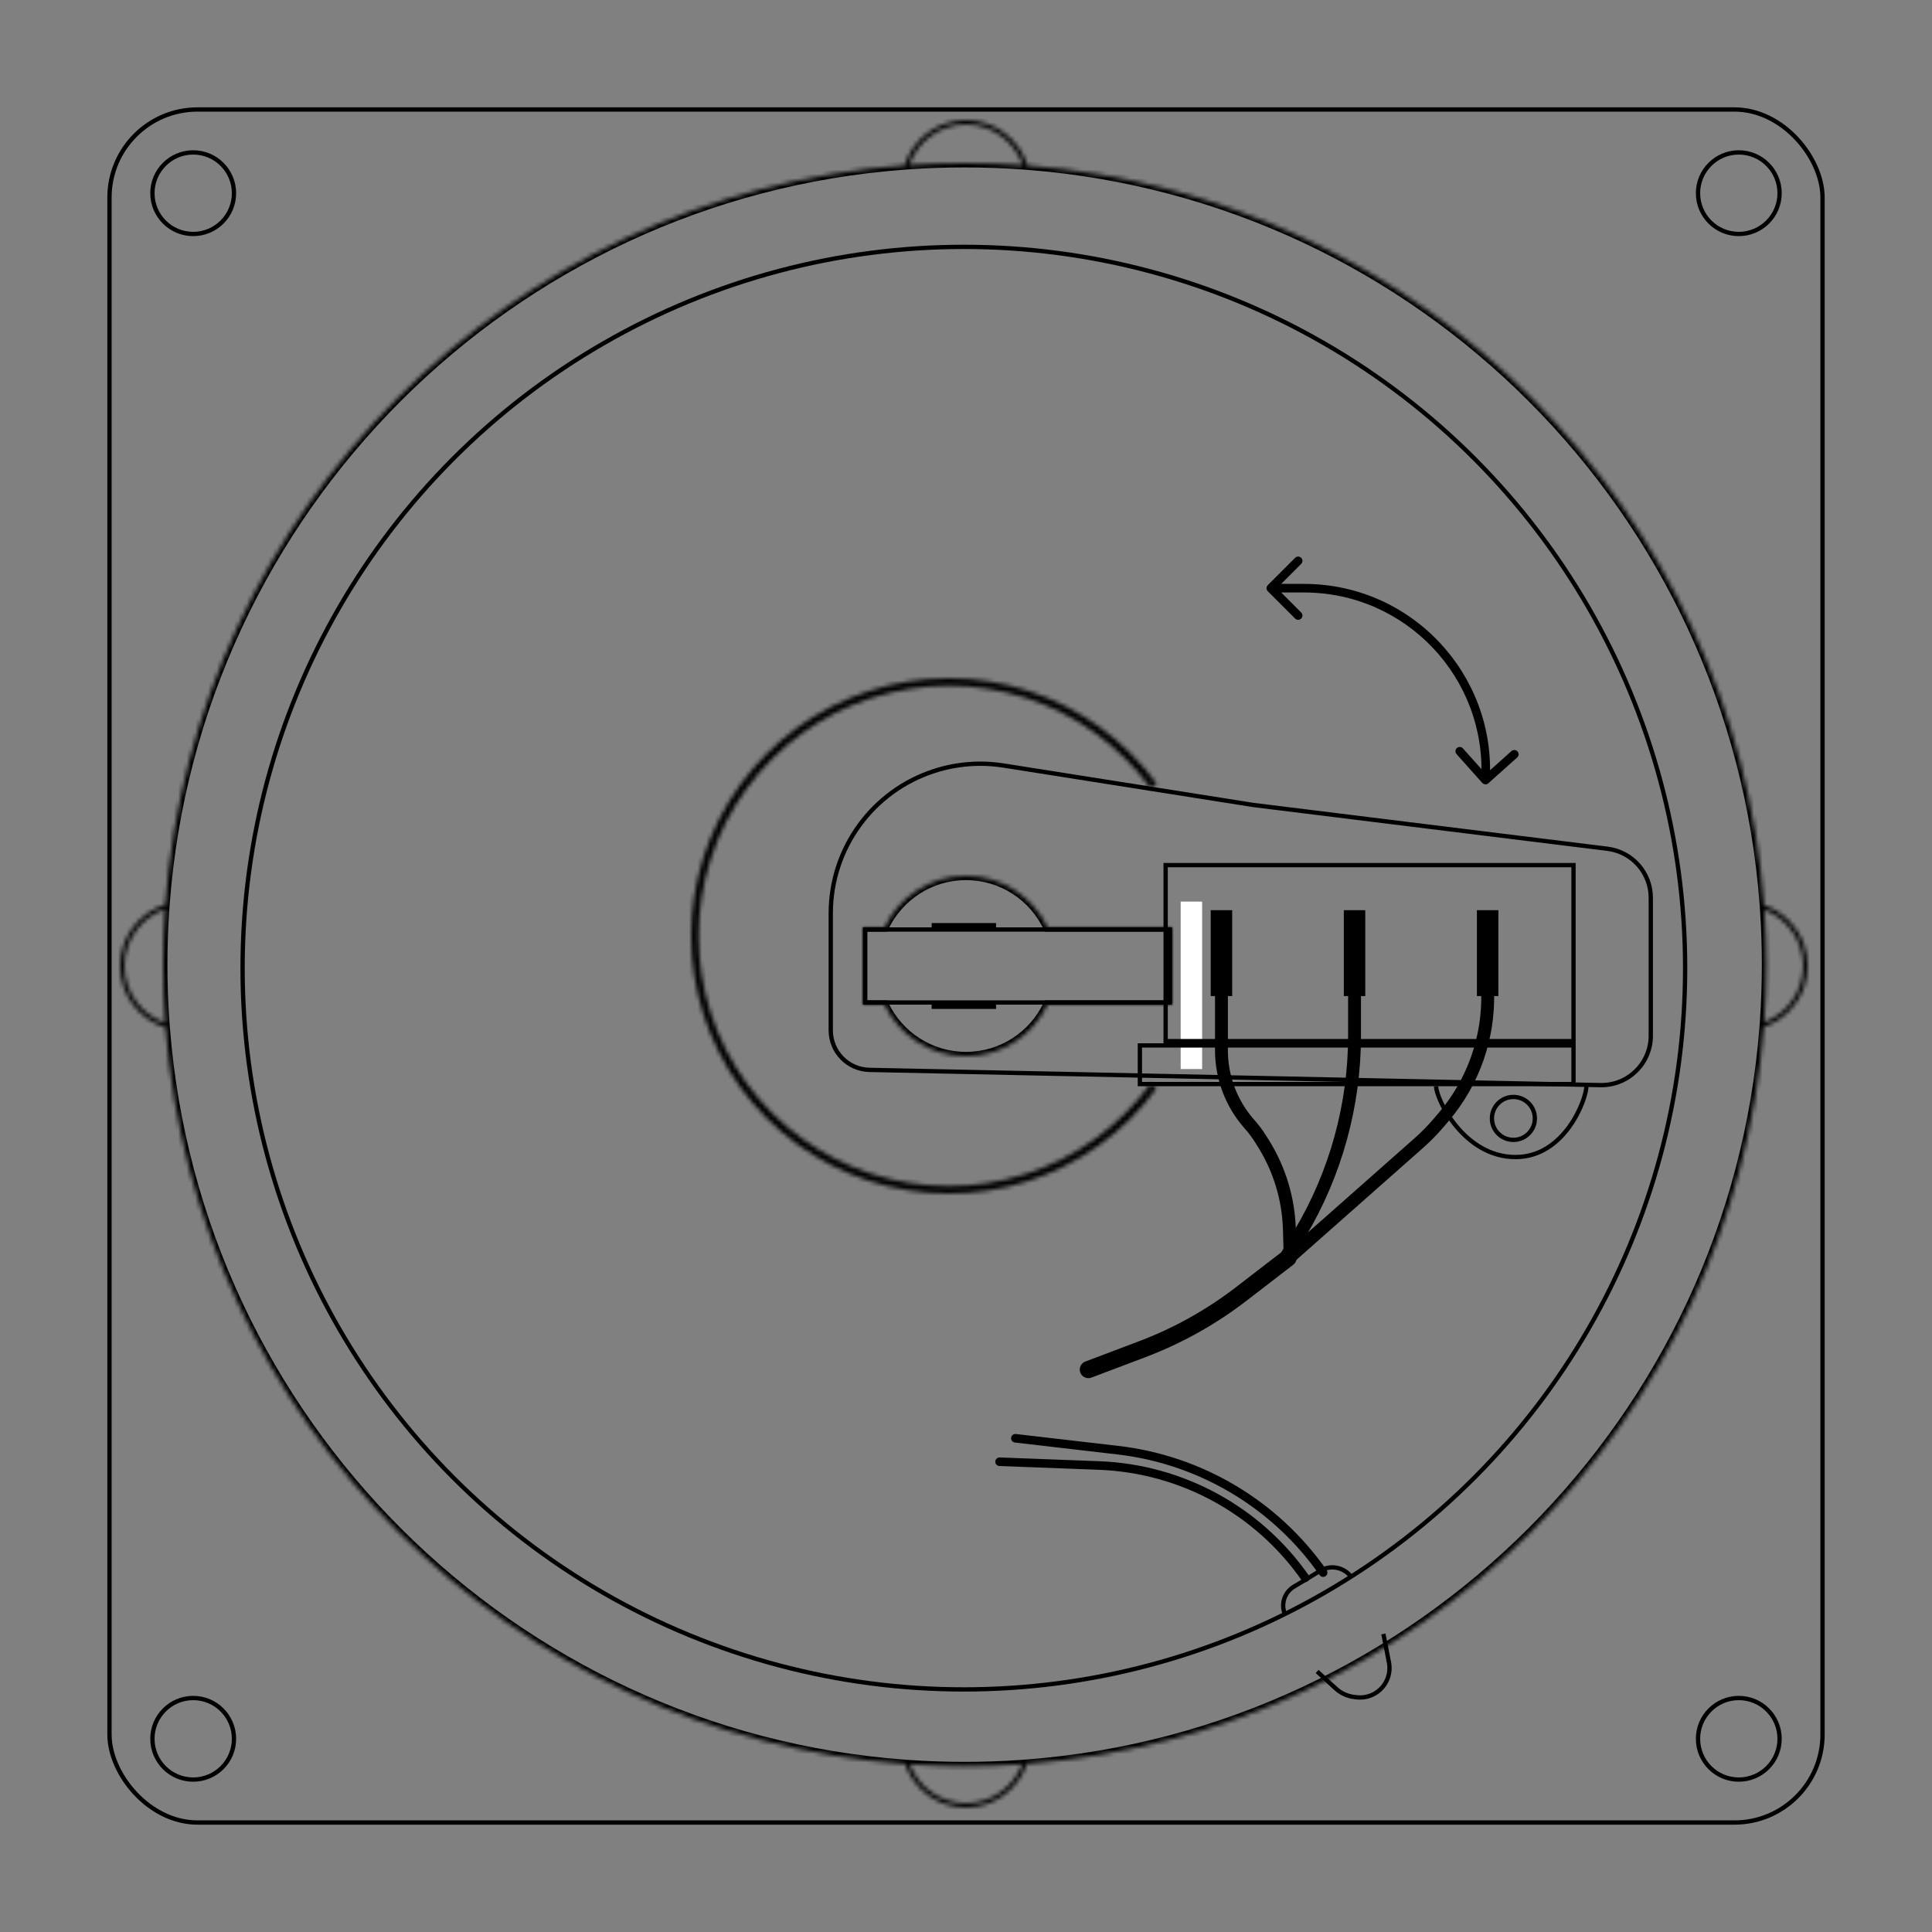 <?xml version="1.0" encoding="UTF-8"?> <svg xmlns="http://www.w3.org/2000/svg" width="450" height="450" viewBox="0 0 450 450" fill="none"><rect x="0" y="0" width="450" height="450" fill="#808080" stroke="none"/> <rect x="25.5" y="25.5" width="399" height="399" rx="20.5" stroke="black"></rect> <mask id="path-2-inside-1_967_4" fill="white"> <path fill-rule="evenodd" clip-rule="evenodd" d="M211.777 38.439C216.042 38.148 220.345 38 224.683 38C229.242 38 233.762 38.163 238.238 38.485C236.344 32.963 231.13 29 225 29C218.887 29 213.684 32.941 211.777 38.439ZM210.699 38.516C118.751 45.325 45.336 118.735 38.517 210.681C32.423 212.587 28 218.277 28 225C28 231.741 32.446 237.443 38.566 239.334C45.683 331.019 119.033 404.127 210.824 410.863C212.859 416.764 218.437 421 225 421C231.581 421 237.172 416.74 239.193 410.814C330.721 403.778 403.766 330.738 410.81 239.212C416.735 237.208 421 231.602 421 225C421 218.416 416.758 212.823 410.859 210.804C404.112 119.017 331.002 45.674 239.317 38.565C237.409 32.442 231.721 28 225 28C218.297 28 212.622 32.419 210.699 38.516ZM410.891 238.122C411.206 233.684 411.367 229.203 411.367 224.685C411.367 220.386 411.221 216.121 410.935 211.895C416.232 213.891 420 219.005 420 225C420 231.012 416.211 236.138 410.891 238.122ZM211.915 410.94C216.134 411.225 220.392 411.37 224.683 411.37C229.195 411.37 233.67 411.21 238.102 410.895C236.103 416.218 230.988 420 225 420C219.029 420 213.926 416.239 211.915 410.94ZM38.441 211.759C38.148 216.03 38 220.34 38 224.685C38 229.249 38.164 233.774 38.486 238.256C32.969 236.378 29 231.152 29 225C29 218.864 32.947 213.651 38.441 211.759Z"></path> </mask> <path d="M211.777 38.439L210.833 38.111L210.337 39.54L211.846 39.437L211.777 38.439ZM238.238 38.485L238.167 39.482L239.675 39.59L239.184 38.16L238.238 38.485ZM38.517 210.681L38.816 211.636L39.464 211.433L39.515 210.755L38.517 210.681ZM210.699 38.516L210.772 39.513L211.448 39.463L211.652 38.817L210.699 38.516ZM38.566 239.334L39.563 239.257L39.511 238.579L38.861 238.379L38.566 239.334ZM210.824 410.863L211.769 410.537L211.554 409.914L210.897 409.866L210.824 410.863ZM239.193 410.814L239.116 409.817L238.459 409.868L238.247 410.492L239.193 410.814ZM410.81 239.212L410.489 238.265L409.864 238.477L409.813 239.135L410.81 239.212ZM410.859 210.804L409.861 210.878L409.91 211.537L410.535 211.75L410.859 210.804ZM239.317 38.565L238.362 38.863L238.564 39.51L239.24 39.562L239.317 38.565ZM410.891 238.122L409.893 238.051L409.783 239.602L411.24 239.059L410.891 238.122ZM410.935 211.895L411.288 210.959L409.833 210.411L409.938 211.962L410.935 211.895ZM211.915 410.94L211.982 409.942L210.427 409.837L210.98 411.295L211.915 410.94ZM238.102 410.895L239.038 411.247L239.586 409.787L238.031 409.898L238.102 410.895ZM38.441 211.759L39.438 211.827L39.541 210.323L38.115 210.814L38.441 211.759ZM38.486 238.256L38.163 239.203L39.591 239.689L39.483 238.185L38.486 238.256ZM211.846 39.437C216.087 39.147 220.368 39 224.683 39V37C220.322 37 215.996 37.149 211.709 37.441L211.846 39.437ZM224.683 39C229.218 39 233.714 39.163 238.167 39.482L238.31 37.487C233.81 37.164 229.266 37 224.683 37V39ZM239.184 38.16C237.157 32.249 231.573 28 225 28V30C230.687 30 235.532 33.676 237.292 38.809L239.184 38.16ZM225 28C218.446 28 212.874 32.226 210.833 38.111L212.722 38.767C214.495 33.656 219.329 30 225 30V28ZM39.515 210.755C46.297 119.303 119.319 46.286 210.772 39.513L210.625 37.519C118.183 44.365 44.375 118.168 37.52 210.607L39.515 210.755ZM29 225C29 218.727 33.127 213.415 38.816 211.636L38.219 209.727C31.719 211.76 27 217.827 27 225H29ZM38.861 238.379C33.149 236.613 29 231.29 29 225H27C27 232.192 31.744 238.273 38.271 240.289L38.861 238.379ZM210.897 409.866C119.599 403.166 46.642 330.449 39.563 239.257L37.569 239.411C44.724 331.589 118.466 405.088 210.751 411.861L210.897 409.866ZM225 420C218.879 420 213.67 416.049 211.769 410.537L209.878 411.189C212.047 417.478 217.995 422 225 422V420ZM238.247 410.492C236.359 416.028 231.137 420 225 420V422C232.024 422 237.986 417.453 240.139 411.137L238.247 410.492ZM409.813 239.135C402.806 330.17 330.152 402.819 239.116 409.817L239.27 411.811C331.289 404.738 404.725 331.307 411.807 239.289L409.813 239.135ZM420 225C420 231.16 416.021 236.394 410.489 238.265L411.13 240.159C417.449 238.022 422 232.044 422 225H420ZM410.535 211.75C416.042 213.635 420 218.857 420 225H422C422 217.976 417.474 212.011 411.182 209.858L410.535 211.75ZM239.24 39.562C330.432 46.633 403.151 119.584 409.861 210.878L411.856 210.731C405.073 118.451 331.572 44.715 239.394 37.568L239.24 39.562ZM240.272 38.268C238.238 31.742 232.174 27 225 27V29C231.268 29 236.58 33.143 238.362 38.863L240.272 38.268ZM225 27C217.846 27 211.794 31.716 209.745 38.215L211.652 38.817C213.449 33.121 218.749 29 225 29V27ZM410.367 224.685C410.367 229.18 410.207 233.637 409.893 238.051L411.888 238.193C412.205 233.731 412.367 229.227 412.367 224.685H410.367ZM409.938 211.962C410.222 216.166 410.367 220.409 410.367 224.685H412.367C412.367 220.364 412.221 216.076 411.933 211.827L409.938 211.962ZM410.583 212.831C415.503 214.684 419 219.435 419 225H421C421 218.575 416.962 213.097 411.288 210.959L410.583 212.831ZM419 225C419 230.581 415.483 235.342 410.541 237.185L411.24 239.059C416.939 236.934 421 231.443 421 225H419ZM224.683 410.37C220.414 410.37 216.179 410.226 211.982 409.942L211.848 411.938C216.089 412.224 220.369 412.37 224.683 412.37V410.37ZM238.031 409.898C233.623 410.211 229.172 410.37 224.683 410.37V412.37C229.219 412.37 233.717 412.209 238.173 411.893L238.031 409.898ZM237.166 410.544C235.308 415.491 230.556 419 225 419V421C231.421 421 236.898 416.944 239.038 411.247L237.166 410.544ZM225 419C219.46 419 214.719 415.511 212.85 410.585L210.98 411.295C213.132 416.967 218.597 421 225 421V419ZM39 224.685C39 220.363 39.148 216.075 39.438 211.827L37.443 211.691C37.149 215.984 37 220.317 37 224.685H39ZM39.483 238.185C39.163 233.727 39 229.225 39 224.685H37C37 229.273 37.165 233.822 37.488 238.328L39.483 238.185ZM38.808 237.31C33.684 235.565 30 230.711 30 225H28C28 231.594 32.254 237.191 38.163 239.203L38.808 237.31ZM30 225C30 219.304 33.664 214.461 38.766 212.705L38.115 210.814C32.23 212.84 28 218.425 28 225H30Z" fill="black" mask="url(#path-2-inside-1_967_4)"></path> <circle cx="45" cy="45" r="9.5" stroke="black"></circle> <circle cx="405" cy="45" r="9.5" stroke="black"></circle> <circle cx="45" cy="405" r="9.5" stroke="black"></circle> <circle cx="405" cy="405" r="9.5" stroke="black"></circle> <circle cx="224.5" cy="225.5" r="168" stroke="black"></circle> <path d="M291.922 187.494L291.93 187.495L291.939 187.496L374.411 197.694C380.173 198.407 384.5 203.302 384.5 209.108V241.247C384.5 247.692 379.204 252.879 372.76 252.745L202.516 249.198C197.507 249.094 193.5 245.003 193.5 239.992V212.713C193.5 197.603 203.243 184.216 217.621 179.571C222.827 177.889 228.356 177.457 233.76 178.31L291.922 187.494Z" stroke="black"></path> <rect width="5" height="39" transform="translate(275 210)" fill="white"></rect> <rect x="271.5" y="201.5" width="95" height="41" stroke="black"></rect> <rect x="265.5" y="243.5" width="101" height="9" stroke="black"></rect> <path d="M346.5 231V231C346.822 241.621 343.195 251.985 336.32 260.087L335.202 261.405C333.736 263.133 332.148 264.753 330.45 266.254L298.5 294.5" stroke="black" stroke-width="3" stroke-linecap="round"></path> <path d="M315.5 228L315.5 241.197C315.5 257.43 311.11 273.36 302.794 287.302L298.5 294.5" stroke="black" stroke-width="3"></path> <path d="M299.001 292.544C299.025 293.372 299.716 294.024 300.544 293.999C301.372 293.975 302.024 293.284 301.999 292.456L299.001 292.544ZM284.5 244.642L286 244.642L284.5 244.642ZM300.317 286.291L298.818 286.335L300.317 286.291ZM293.657 265.352L292.385 266.147L293.657 265.352ZM292.385 266.147L293.006 267.14L295.55 265.55L294.929 264.557L292.385 266.147ZM298.818 286.335L299.001 292.544L301.999 292.456L301.817 286.247L298.818 286.335ZM283 230L283 244.642L286 244.642L286 230L283 230ZM283 244.642C283 251.36 285.465 257.844 289.928 262.864L292.17 260.871C288.196 256.4 286 250.625 286 244.642L283 244.642ZM293.006 267.14C296.612 272.91 298.618 279.534 298.818 286.335L301.817 286.247C301.601 278.914 299.438 271.771 295.55 265.55L293.006 267.14ZM294.929 264.557C294.115 263.253 293.192 262.02 292.17 260.871L289.928 262.864C290.838 263.888 291.66 264.986 292.385 266.147L294.929 264.557Z" fill="black"></path> <line x1="284.5" y1="212" x2="284.5" y2="232" stroke="black" stroke-width="5"></line> <line x1="315.5" y1="212" x2="315.5" y2="232" stroke="black" stroke-width="5"></line> <line x1="346.5" y1="212" x2="346.5" y2="232" stroke="black" stroke-width="5"></line> <path d="M300 293L289.109 301.388C282.084 306.799 274.297 311.142 266.002 314.276L253.5 319" stroke="black" stroke-width="4" stroke-linecap="round"></path> <path d="M306.789 389.323L311.164 393.319C312.329 394.382 313.794 395.058 315.359 395.254L315.932 395.326C318.957 395.705 321.868 394.041 323.077 391.243V391.243C323.626 389.974 323.778 388.57 323.514 387.214L322.223 380.583" stroke="black"></path> <path d="M314.706 367.265V367.265C313.006 364.999 309.86 364.401 307.448 365.885L305.206 367.265L301.369 369.567C299.247 370.84 298.337 373.447 299.206 375.765V375.765" stroke="black"></path> <path d="M304 367.5V367.5C292.976 351.752 275.215 342.073 256.005 341.345L232.82 340.466" stroke="black" stroke-width="2" stroke-linecap="round"></path> <path d="M308.18 366.287V366.287C297.049 350.386 279.647 340.007 260.367 337.77L236.5 335" stroke="black" stroke-width="2" stroke-linecap="round"></path> <path d="M295.293 136.293C294.902 136.683 294.902 137.317 295.293 137.707L301.657 144.071C302.047 144.462 302.681 144.462 303.071 144.071C303.462 143.681 303.462 143.047 303.071 142.657L297.414 137L303.071 131.343C303.462 130.953 303.462 130.319 303.071 129.929C302.681 129.538 302.047 129.538 301.657 129.929L295.293 136.293ZM303.739 137L303.739 138L303.739 138L303.739 137ZM345.254 182.358C345.623 182.769 346.255 182.805 346.666 182.437L353.376 176.438C353.788 176.07 353.823 175.438 353.455 175.026C353.087 174.614 352.455 174.579 352.043 174.947L346.079 180.279L340.747 174.315C340.379 173.903 339.747 173.868 339.335 174.236C338.923 174.604 338.888 175.236 339.256 175.648L345.254 182.358ZM296 138L303.739 138L303.739 136L296 136L296 138ZM303.739 138C327.471 138 346.327 157.941 345.002 181.635L346.998 181.747C348.388 156.906 328.619 136 303.739 136L303.739 138Z" fill="black"></path> <mask id="path-24-inside-2_967_4" fill="white"> <path d="M269.364 253.51C261.878 263.706 251.361 271.275 239.316 275.136C227.27 278.997 214.313 278.953 202.295 275.01C190.276 271.066 179.811 263.426 172.395 253.179C164.979 242.932 160.991 230.604 161 217.955C161.009 205.306 165.016 192.984 172.448 182.748C179.879 172.513 190.356 164.888 202.38 160.962C214.404 157.037 227.362 157.012 239.401 160.891C251.44 164.771 261.946 172.355 269.417 182.562L268.028 183.578C260.772 173.664 250.568 166.297 238.873 162.529C227.179 158.761 214.593 158.785 202.914 162.598C191.234 166.411 181.058 173.817 173.84 183.759C166.621 193.701 162.73 205.67 162.72 217.956C162.711 230.243 166.585 242.217 173.789 252.17C180.992 262.123 191.157 269.545 202.831 273.375C214.505 277.205 227.091 277.248 238.79 273.498C250.49 269.747 260.705 262.395 267.977 252.492L269.364 253.51Z"></path> </mask> <path d="M269.364 253.51C261.878 263.706 251.361 271.275 239.316 275.136C227.27 278.997 214.313 278.953 202.295 275.01C190.276 271.066 179.811 263.426 172.395 253.179C164.979 242.932 160.991 230.604 161 217.955C161.009 205.306 165.016 192.984 172.448 182.748C179.879 172.513 190.356 164.888 202.38 160.962C214.404 157.037 227.362 157.012 239.401 160.891C251.44 164.771 261.946 172.355 269.417 182.562L268.028 183.578C260.772 173.664 250.568 166.297 238.873 162.529C227.179 158.761 214.593 158.785 202.914 162.598C191.234 166.411 181.058 173.817 173.84 183.759C166.621 193.701 162.73 205.67 162.72 217.956C162.711 230.243 166.585 242.217 173.789 252.17C180.992 262.123 191.157 269.545 202.831 273.375C214.505 277.205 227.091 277.248 238.79 273.498C250.49 269.747 260.705 262.395 267.977 252.492L269.364 253.51Z" stroke="black" stroke-width="2" mask="url(#path-24-inside-2_967_4)"></path> <circle cx="352.5" cy="260.5" r="5" stroke="black"></circle> <path d="M369.5 253C369.5 256.038 364.5 269.5 353 269.5C341 269.5 334.5 256.038 334.5 253" stroke="black"></path> <mask id="path-27-inside-3_967_4" fill="white"> <path fill-rule="evenodd" clip-rule="evenodd" d="M243.979 216H273V234H243.979C240.609 241.095 233.377 246 225 246C216.623 246 209.391 241.095 206.021 234H201V216H206.021C209.391 208.905 216.623 204 225 204C233.377 204 240.609 208.905 243.979 216Z"></path> </mask> <path d="M243.979 216L243.076 216.429L243.347 217H243.979V216ZM273 216H274V215H273V216ZM273 234V235H274V234H273ZM243.979 234V233H243.347L243.076 233.571L243.979 234ZM206.021 234L206.924 233.571L206.653 233H206.021V234ZM201 234H200V235H201V234ZM201 216V215H200V216H201ZM206.021 216V217H206.653L206.924 216.429L206.021 216ZM243.979 217H273V215H243.979V217ZM272 216V234H274V216H272ZM273 233H243.979V235H273V233ZM243.076 233.571C239.865 240.33 232.977 245 225 245V247C233.778 247 241.353 241.859 244.882 234.429L243.076 233.571ZM225 245C217.023 245 210.135 240.33 206.924 233.571L205.118 234.429C208.647 241.859 216.222 247 225 247V245ZM206.021 233H201V235H206.021V233ZM202 234V216H200V234H202ZM201 217H206.021V215H201V217ZM206.924 216.429C210.135 209.67 217.023 205 225 205V203C216.222 203 208.647 208.141 205.118 215.571L206.924 216.429ZM225 205C232.977 205 239.865 209.67 243.076 216.429L244.882 215.571C241.353 208.141 233.778 203 225 203V205Z" fill="black" mask="url(#path-27-inside-3_967_4)"></path> <rect x="201.5" y="216.5" width="71" height="17" stroke="black"></rect> <rect x="217" y="215" width="15" height="1" fill="black"></rect> <rect x="217" y="234" width="15" height="1" fill="black"></rect> </svg> 